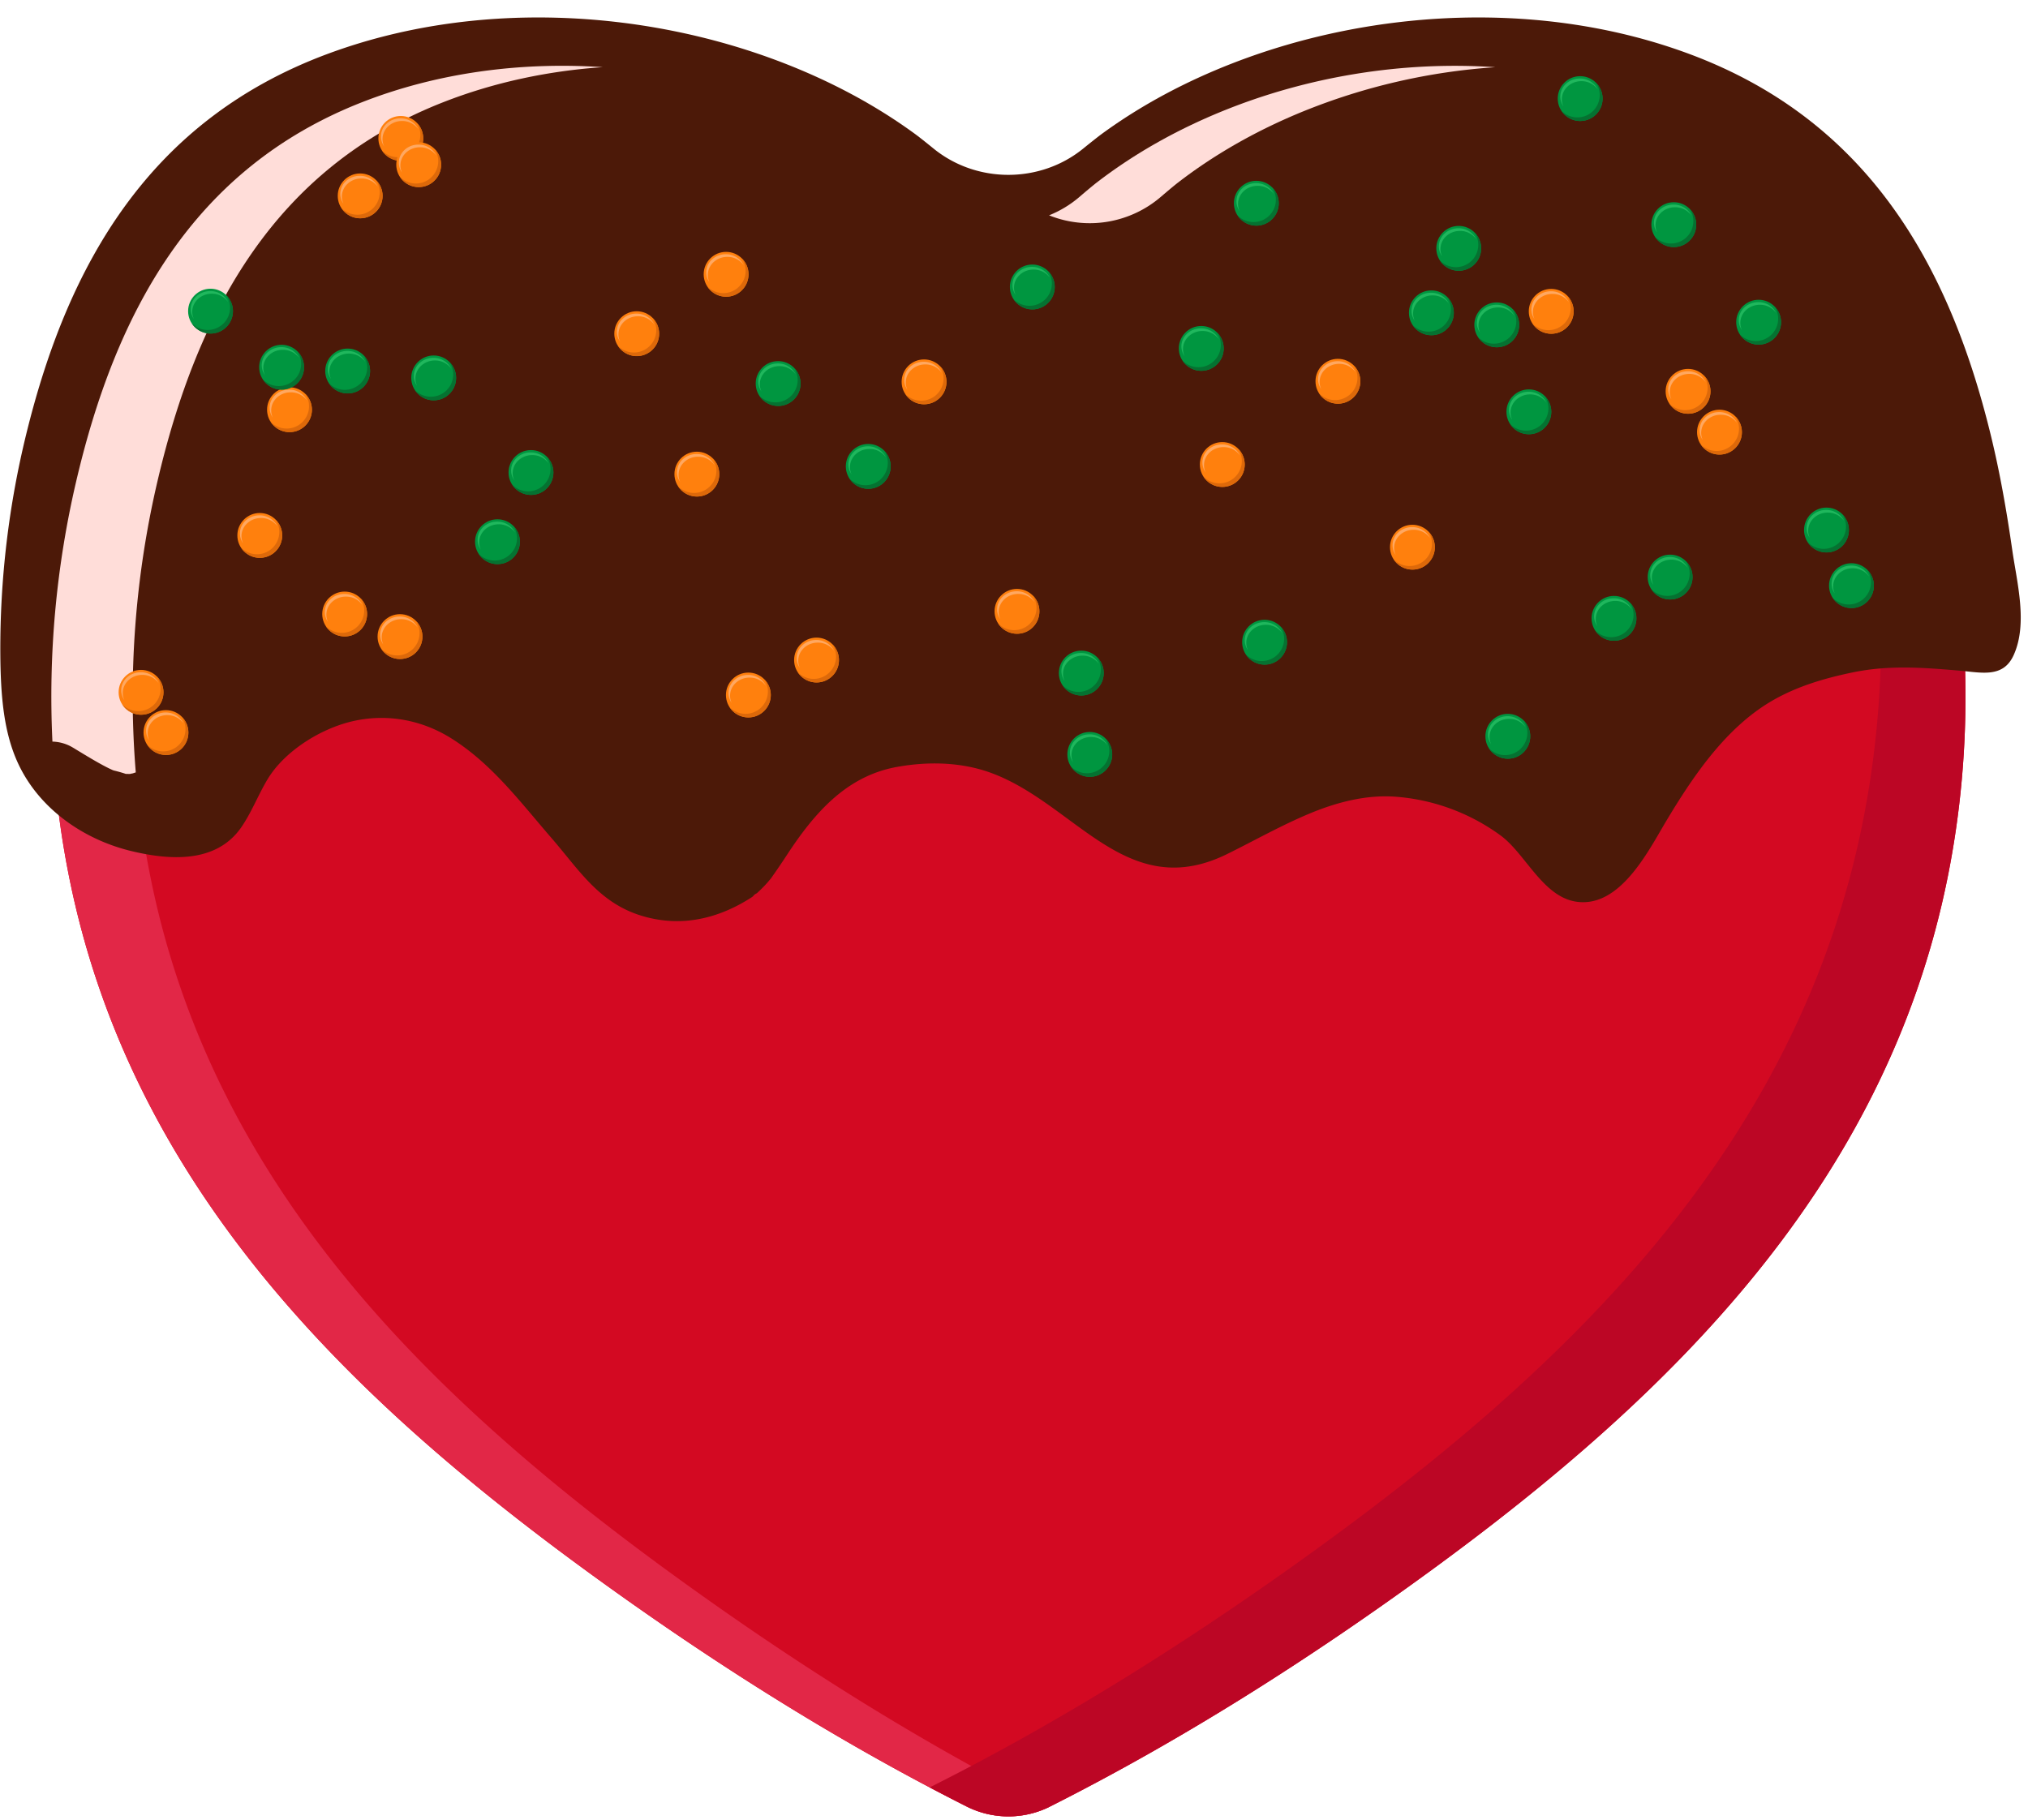 <?xml version="1.0" encoding="UTF-8"?><svg xmlns="http://www.w3.org/2000/svg" xmlns:xlink="http://www.w3.org/1999/xlink" data-name="Layer 1" height="1656.7" preserveAspectRatio="xMidYMid meet" version="1.0" viewBox="88.5 140.6 1846.0 1656.7" width="1846.0" zoomAndPan="magnify"><defs><symbol data-name="New Symbol" id="a" preserveAspectRatio="xMidYMid meet" viewBox="0 0 19.06 19.06"><g><circle cx="9.53" cy="9.53" fill="#ff800d" r="9.53"/></g><g><path d="M1.76,9.83c0-4.25,3.71-7.7,8.28-7.7A8.45,8.45,0,0,1,17,5.62,8.34,8.34,0,0,0,9.38,1C4.8,1,1.09,4.44,1.09,8.69a7.27,7.27,0,0,0,1.35,4.2A7.17,7.17,0,0,1,1.76,9.83Z" fill="#ffa861"/></g><g><path d="M16.3,2.82A9.52,9.52,0,0,1,1.53,14.69,9.53,9.53,0,1,0,16.3,2.82Z" fill="#dd690a"/></g></symbol><symbol data-name="New Symbol 1" id="b" preserveAspectRatio="xMidYMid meet" viewBox="0 0 19.06 19.06"><g><circle cx="9.53" cy="9.53" fill="#009640" r="9.53"/></g><g><path d="M1.76,9.83c0-4.25,3.71-7.7,8.28-7.7A8.45,8.45,0,0,1,17,5.62,8.34,8.34,0,0,0,9.38,1C4.8,1,1.09,4.44,1.09,8.69a7.27,7.27,0,0,0,1.35,4.2A7.17,7.17,0,0,1,1.76,9.83Z" fill="#20b75d"/></g><g><path d="M16.3,2.82A9.52,9.52,0,0,1,1.53,14.69,9.53,9.53,0,1,0,16.3,2.82Z" fill="#057231"/></g></symbol></defs><g><path d="M1855.16,579.68c-36-154.49-106.28-285.7-260.48-346-125.19-49-271.79-41.54-394,8.35-40.56,16.55-79.23,38.06-114,64.84-2.15,1.66-8,6.45-15.62,13a99.34,99.34,0,0,1-129.41,0c-7.66-6.57-13.48-11.36-15.63-13C891.36,280,852.68,258.53,812.13,242c-122.22-49.89-268.82-57.34-394-8.35C263.93,294,193.61,425.19,157.65,579.68c-27.45,117.92-30.05,241.75-6,360.49,56.29,278.23,250,469.58,471.1,630.93,108.84,79.41,224.77,153.25,345.63,214.15a84.58,84.58,0,0,0,76.08,0c120.87-60.9,236.79-134.74,345.63-214.15,221.15-161.35,414.81-352.7,471.11-630.93C1885.2,821.43,1882.61,697.6,1855.16,579.68Z" fill="#d30922"/></g><g><path d="M1042.39,1785.25c-120.86-60.9-236.79-134.74-345.63-214.15C475.62,1409.75,282,1218.4,225.66,940.17c-24-118.74-21.43-242.57,6-360.49,36-154.49,106.29-285.7,260.48-346,46.21-18.08,95.35-28.45,145.09-31.86-74.43-5-150,4.83-219.12,31.86C263.93,294,193.61,425.19,157.65,579.68c-27.45,117.92-30.05,241.75-6,360.49,56.29,278.23,250,469.58,471.1,630.93,108.84,79.41,224.77,153.25,345.63,214.15a84.55,84.55,0,0,0,75.06.48C1043.07,1785.56,1042.73,1785.42,1042.39,1785.25Z" fill="#e22747"/></g><g><path d="M1145.13,319.84c7.66-6.57,13.48-11.36,15.63-13,34.72-26.78,73.39-48.29,114-64.84a565,565,0,0,1,174.88-40.21c-85-5.82-171.81,8.74-248.91,40.21-40.56,16.55-79.23,38.06-114,64.84-2.15,1.66-8,6.45-15.62,13a99.45,99.45,0,0,1-27.69,16.8A99.33,99.33,0,0,0,1145.13,319.84Z" fill="#e22747"/></g><g><path d="M864.91,267q-13.27-7.26-27-13.7A102.67,102.67,0,0,0,864.91,267Z" fill="#bc0625"/></g><g><path d="M1855.16,579.68c-30.1-129.27-84.26-242.24-191.47-311,57.38,67.58,91.81,153.71,113.82,248.25,28.46,122.25,31.15,250.63,6.24,373.73-58.36,288.44-259.14,486.82-488.4,654.09-112.84,82.32-233,158.88-358.32,222-.78.39-1.57.73-2.35,1.1q16.77,8.85,33.68,17.41a84.58,84.58,0,0,0,76.08,0c120.86-60.9,236.79-134.74,345.63-214.15,221.15-161.35,414.81-352.7,471.11-630.93C1885.2,821.43,1882.61,697.6,1855.16,579.68Z" fill="#bc0625"/></g><g><path d="M105.28,836.29c19.19,40.73,59.11,68.47,102.19,79,35.32,8.6,77.83,11.52,100.65-21.51,9.48-13.72,15.4-29.57,24-43.84,15.6-25.79,48.53-46.14,77.54-52.77,31.13-7.11,62.83-1.21,89.82,15.76,36.86,23.16,62.74,58,90.82,90.41C615,931.75,633.15,962,671.57,974.05c36.14,11.33,70.74,3.23,101.49-16.76a12,12,0,0,0,1-.79,7.14,7.14,0,0,1,3.34-2.62c3.24-3,6.41-6.12,9.38-9.45,1.18-1.33,2.29-2.72,3.46-4.07,4.82-6.83,9.53-13.71,14.11-20.71,24.46-37.44,53.53-72.18,100.06-80.72,28.76-5.28,59.45-4.7,87.08,5.65,76.41,28.59,123,118.5,214.15,73.49,25.07-12.37,49.25-26.11,75.1-36.88,24.33-10.14,51.18-17.19,77.75-15.27a185.6,185.6,0,0,1,96.2,35.5c22.74,16.9,38.36,56,69.14,60.17,39.62,5.4,65.18-46.48,81.58-73.86,23.43-39.11,51.58-80.86,90.65-105.79,24-15.27,51.16-23.42,78.7-29.14,33-6.86,64.34-4.49,97.54-1.6,20.13,1.76,39.55,6.78,49.07-14,13.13-28.68,3.06-66.21-1.2-95.86-5.11-35.55-11.25-70.76-19.81-105.67C1862.51,381.21,1788.44,250,1626,189.65c-131.86-49-286.27-41.54-415,8.34-42.72,16.55-83.45,38.06-120,64.84-2.26,1.66-8.39,6.46-16.46,13-39.23,31.95-97.07,31.95-136.3,0-8.07-6.56-14.19-11.36-16.46-13-36.56-26.78-77.3-48.29-120-64.84-128.73-49.88-283.13-57.34-415-8.34C224.36,250,150.29,381.21,112.42,535.7a820.11,820.11,0,0,0-23.63,199C89,774.41,91.9,807.89,105.28,836.29Z" fill="#4c1908"/></g><g><path d="M418.12,233.63C263.93,294,193.61,425.19,157.65,579.68a859.91,859.91,0,0,0-21.43,236.09A38.06,38.06,0,0,1,154.49,821c7.51,4.53,15,9.17,22.6,13.47,3.21,1.81,6.44,3.58,9.74,5.23,1.39.7,2.82,1.35,4.24,2l.9.34c3.57.85,7.51,1.95,11,3.12,1.11,0,2.21.09,3.31.06l.6,0a18.93,18.93,0,0,1,2.39-.49c1.36-.46,2.27-.75,2.82-.92a858.59,858.59,0,0,1,19.55-264.21c36-154.49,106.29-285.7,260.48-346,46.21-18.08,95.35-28.45,145.09-31.86C562.81,196.78,487.21,206.6,418.12,233.63Z" fill="#ffddd9"/></g><g><path d="M1145.13,319.84c7.66-6.57,13.48-11.36,15.63-13,34.72-26.78,73.39-48.29,114-64.84a565,565,0,0,1,174.88-40.21c-85-5.82-171.81,8.74-248.91,40.21-40.56,16.55-79.23,38.06-114,64.84-2.15,1.66-8,6.45-15.62,13a99.45,99.45,0,0,1-27.69,16.8A99.33,99.33,0,0,0,1145.13,319.84Z" fill="#ffddd9"/></g><use height="19.06" transform="matrix(2.14 0 0 2.14 331.6 493.21)" width="19.06" xlink:actuate="onLoad" xlink:href="#a" xlink:show="embed" xlink:type="simple" xmlns:xlink="http://www.w3.org/1999/xlink"/><use height="19.06" transform="matrix(2.14 0 0 2.14 702.42 551.84)" width="19.06" xlink:actuate="onLoad" xlink:href="#a" xlink:show="embed" xlink:type="simple" xmlns:xlink="http://www.w3.org/1999/xlink"/><use height="19.06" transform="matrix(2.14 0 0 2.14 647.68 423.98)" width="19.06" xlink:actuate="onLoad" xlink:href="#a" xlink:show="embed" xlink:type="simple" xmlns:xlink="http://www.w3.org/1999/xlink"/><use height="19.06" transform="matrix(2.14 0 0 2.14 729.03 369.92)" width="19.06" xlink:actuate="onLoad" xlink:href="#a" xlink:show="embed" xlink:type="simple" xmlns:xlink="http://www.w3.org/1999/xlink"/><use height="19.06" transform="matrix(2.14 0 0 2.14 909.22 467.83)" width="19.06" xlink:actuate="onLoad" xlink:href="#a" xlink:show="embed" xlink:type="simple" xmlns:xlink="http://www.w3.org/1999/xlink"/><use height="19.06" transform="matrix(2.14 0 0 2.14 1180.69 543.09)" width="19.06" xlink:actuate="onLoad" xlink:href="#a" xlink:show="embed" xlink:type="simple" xmlns:xlink="http://www.w3.org/1999/xlink"/><use height="19.06" transform="matrix(2.14 0 0 2.14 1285.94 467.3)" width="19.06" xlink:actuate="onLoad" xlink:href="#a" xlink:show="embed" xlink:type="simple" xmlns:xlink="http://www.w3.org/1999/xlink"/><use height="19.06" transform="matrix(2.14 0 0 2.14 1480.09 403.63)" width="19.06" xlink:actuate="onLoad" xlink:href="#a" xlink:show="embed" xlink:type="simple" xmlns:xlink="http://www.w3.org/1999/xlink"/><use height="19.06" transform="matrix(2.14 0 0 2.14 1604.66 476.45)" width="19.06" xlink:actuate="onLoad" xlink:href="#a" xlink:show="embed" xlink:type="simple" xmlns:xlink="http://www.w3.org/1999/xlink"/><use height="19.06" transform="matrix(2.14 0 0 2.14 1633.25 513.63)" width="19.06" xlink:actuate="onLoad" xlink:href="#a" xlink:show="embed" xlink:type="simple" xmlns:xlink="http://www.w3.org/1999/xlink"/><use height="19.06" transform="matrix(2.14 0 0 2.14 1353.76 618.36)" width="19.06" xlink:actuate="onLoad" xlink:href="#a" xlink:show="embed" xlink:type="simple" xmlns:xlink="http://www.w3.org/1999/xlink"/><use height="19.06" transform="matrix(2.14 0 0 2.14 993.81 676.76)" width="19.06" xlink:actuate="onLoad" xlink:href="#a" xlink:show="embed" xlink:type="simple" xmlns:xlink="http://www.w3.org/1999/xlink"/><use height="19.06" transform="matrix(2.14 0 0 2.14 811.35 721.11)" width="19.06" xlink:actuate="onLoad" xlink:href="#a" xlink:show="embed" xlink:type="simple" xmlns:xlink="http://www.w3.org/1999/xlink"/><use height="19.06" transform="matrix(2.14 0 0 2.14 749.29 752.94)" width="19.06" xlink:actuate="onLoad" xlink:href="#a" xlink:show="embed" xlink:type="simple" xmlns:xlink="http://www.w3.org/1999/xlink"/><use height="19.06" transform="matrix(2.14 0 0 2.14 432.19 699.76)" width="19.06" xlink:actuate="onLoad" xlink:href="#a" xlink:show="embed" xlink:type="simple" xmlns:xlink="http://www.w3.org/1999/xlink"/><use height="19.06" transform="matrix(2.14 0 0 2.14 381.82 679.21)" width="19.06" xlink:actuate="onLoad" xlink:href="#a" xlink:show="embed" xlink:type="simple" xmlns:xlink="http://www.w3.org/1999/xlink"/><use height="19.06" transform="matrix(2.14 0 0 2.14 219.15 787.12)" width="19.06" xlink:actuate="onLoad" xlink:href="#a" xlink:show="embed" xlink:type="simple" xmlns:xlink="http://www.w3.org/1999/xlink"/><use height="19.06" transform="matrix(2.14 0 0 2.14 196.48 750.48)" width="19.06" xlink:actuate="onLoad" xlink:href="#a" xlink:show="embed" xlink:type="simple" xmlns:xlink="http://www.w3.org/1999/xlink"/><use height="19.06" transform="matrix(2.14 0 0 2.14 304.55 607.65)" width="19.06" xlink:actuate="onLoad" xlink:href="#a" xlink:show="embed" xlink:type="simple" xmlns:xlink="http://www.w3.org/1999/xlink"/><use height="19.06" transform="matrix(2.14 0 0 2.14 395.93 298.52)" width="19.06" xlink:actuate="onLoad" xlink:href="#a" xlink:show="embed" xlink:type="simple" xmlns:xlink="http://www.w3.org/1999/xlink"/><use height="19.06" transform="matrix(2.14 0 0 2.14 432.93 246.19)" width="19.06" xlink:actuate="onLoad" xlink:href="#a" xlink:show="embed" xlink:type="simple" xmlns:xlink="http://www.w3.org/1999/xlink"/><use height="19.06" transform="matrix(2.14 0 0 2.14 449.21 270.12)" width="19.06" xlink:actuate="onLoad" xlink:href="#a" xlink:show="embed" xlink:type="simple" xmlns:xlink="http://www.w3.org/1999/xlink"/><use height="19.06" transform="matrix(2.14 0 0 2.14 520.92 613.37)" width="19.06" xlink:actuate="onLoad" xlink:href="#b" xlink:show="embed" xlink:type="simple" xmlns:xlink="http://www.w3.org/1999/xlink"/><use height="19.06" transform="matrix(2.14 0 0 2.14 776.39 469.37)" width="19.06" xlink:actuate="onLoad" xlink:href="#b" xlink:show="embed" xlink:type="simple" xmlns:xlink="http://www.w3.org/1999/xlink"/><use height="19.06" transform="matrix(2.14 0 0 2.14 1007.76 381.45)" width="19.06" xlink:actuate="onLoad" xlink:href="#b" xlink:show="embed" xlink:type="simple" xmlns:xlink="http://www.w3.org/1999/xlink"/><use height="19.06" transform="matrix(2.14 0 0 2.14 1211.67 305.21)" width="19.06" xlink:actuate="onLoad" xlink:href="#b" xlink:show="embed" xlink:type="simple" xmlns:xlink="http://www.w3.org/1999/xlink"/><use height="19.06" transform="matrix(2.14 0 0 2.14 1430.52 415.94)" width="19.06" xlink:actuate="onLoad" xlink:href="#b" xlink:show="embed" xlink:type="simple" xmlns:xlink="http://www.w3.org/1999/xlink"/><use height="19.06" transform="matrix(2.14 0 0 2.14 1459.75 495.11)" width="19.06" xlink:actuate="onLoad" xlink:href="#b" xlink:show="embed" xlink:type="simple" xmlns:xlink="http://www.w3.org/1999/xlink"/><use height="19.06" transform="matrix(2.14 0 0 2.14 1219.19 704.87)" width="19.06" xlink:actuate="onLoad" xlink:href="#b" xlink:show="embed" xlink:type="simple" xmlns:xlink="http://www.w3.org/1999/xlink"/><use height="19.06" transform="matrix(2.14 0 0 2.14 1052.35 732.96)" width="19.06" xlink:actuate="onLoad" xlink:href="#b" xlink:show="embed" xlink:type="simple" xmlns:xlink="http://www.w3.org/1999/xlink"/><use height="19.06" transform="matrix(2.14 0 0 2.14 1060.07 807.02)" width="19.06" xlink:actuate="onLoad" xlink:href="#b" xlink:show="embed" xlink:type="simple" xmlns:xlink="http://www.w3.org/1999/xlink"/><use height="19.06" transform="matrix(2.14 0 0 2.14 1440.6 790.52)" width="19.06" xlink:actuate="onLoad" xlink:href="#b" xlink:show="embed" xlink:type="simple" xmlns:xlink="http://www.w3.org/1999/xlink"/><use height="19.06" transform="matrix(2.14 0 0 2.14 1537.24 683.14)" width="19.06" xlink:actuate="onLoad" xlink:href="#b" xlink:show="embed" xlink:type="simple" xmlns:xlink="http://www.w3.org/1999/xlink"/><use height="19.06" transform="matrix(2.14 0 0 2.14 1588.33 645.56)" width="19.06" xlink:actuate="onLoad" xlink:href="#b" xlink:show="embed" xlink:type="simple" xmlns:xlink="http://www.w3.org/1999/xlink"/><use height="19.06" transform="matrix(2.14 0 0 2.14 1753.4 653.38)" width="19.06" xlink:actuate="onLoad" xlink:href="#b" xlink:show="embed" xlink:type="simple" xmlns:xlink="http://www.w3.org/1999/xlink"/><use height="19.06" transform="matrix(2.14 0 0 2.14 1730.65 602.73)" width="19.06" xlink:actuate="onLoad" xlink:href="#b" xlink:show="embed" xlink:type="simple" xmlns:xlink="http://www.w3.org/1999/xlink"/><use height="19.06" transform="matrix(2.14 0 0 2.14 1668.89 413.52)" width="19.06" xlink:actuate="onLoad" xlink:href="#b" xlink:show="embed" xlink:type="simple" xmlns:xlink="http://www.w3.org/1999/xlink"/><use height="19.06" transform="matrix(2.14 0 0 2.14 1591.68 324.72)" width="19.06" xlink:actuate="onLoad" xlink:href="#b" xlink:show="embed" xlink:type="simple" xmlns:xlink="http://www.w3.org/1999/xlink"/><use height="19.06" transform="matrix(2.14 0 0 2.14 1506.45 209.94)" width="19.06" xlink:actuate="onLoad" xlink:href="#b" xlink:show="embed" xlink:type="simple" xmlns:xlink="http://www.w3.org/1999/xlink"/><use height="19.06" transform="matrix(2.14 0 0 2.14 1395.91 346.28)" width="19.06" xlink:actuate="onLoad" xlink:href="#b" xlink:show="embed" xlink:type="simple" xmlns:xlink="http://www.w3.org/1999/xlink"/><use height="19.06" transform="matrix(2.14 0 0 2.14 1371.01 404.98)" width="19.06" xlink:actuate="onLoad" xlink:href="#b" xlink:show="embed" xlink:type="simple" xmlns:xlink="http://www.w3.org/1999/xlink"/><use height="19.06" transform="matrix(2.14 0 0 2.14 1161.56 437.38)" width="19.06" xlink:actuate="onLoad" xlink:href="#b" xlink:show="embed" xlink:type="simple" xmlns:xlink="http://www.w3.org/1999/xlink"/><use height="19.06" transform="matrix(2.14 0 0 2.14 858.42 544.79)" width="19.06" xlink:actuate="onLoad" xlink:href="#b" xlink:show="embed" xlink:type="simple" xmlns:xlink="http://www.w3.org/1999/xlink"/><use height="19.06" transform="matrix(2.14 0 0 2.14 551.42 550.36)" width="19.06" xlink:actuate="onLoad" xlink:href="#b" xlink:show="embed" xlink:type="simple" xmlns:xlink="http://www.w3.org/1999/xlink"/><use height="19.06" transform="matrix(2.14 0 0 2.14 462.86 464.23)" width="19.06" xlink:actuate="onLoad" xlink:href="#b" xlink:show="embed" xlink:type="simple" xmlns:xlink="http://www.w3.org/1999/xlink"/><use height="19.06" transform="matrix(2.14 0 0 2.14 384.54 457.95)" width="19.06" xlink:actuate="onLoad" xlink:href="#b" xlink:show="embed" xlink:type="simple" xmlns:xlink="http://www.w3.org/1999/xlink"/><use height="19.06" transform="matrix(2.14 0 0 2.14 324.44 454.52)" width="19.06" xlink:actuate="onLoad" xlink:href="#b" xlink:show="embed" xlink:type="simple" xmlns:xlink="http://www.w3.org/1999/xlink"/><use height="19.06" transform="matrix(2.14 0 0 2.14 259.73 403.45)" width="19.06" xlink:actuate="onLoad" xlink:href="#b" xlink:show="embed" xlink:type="simple" xmlns:xlink="http://www.w3.org/1999/xlink"/></svg>